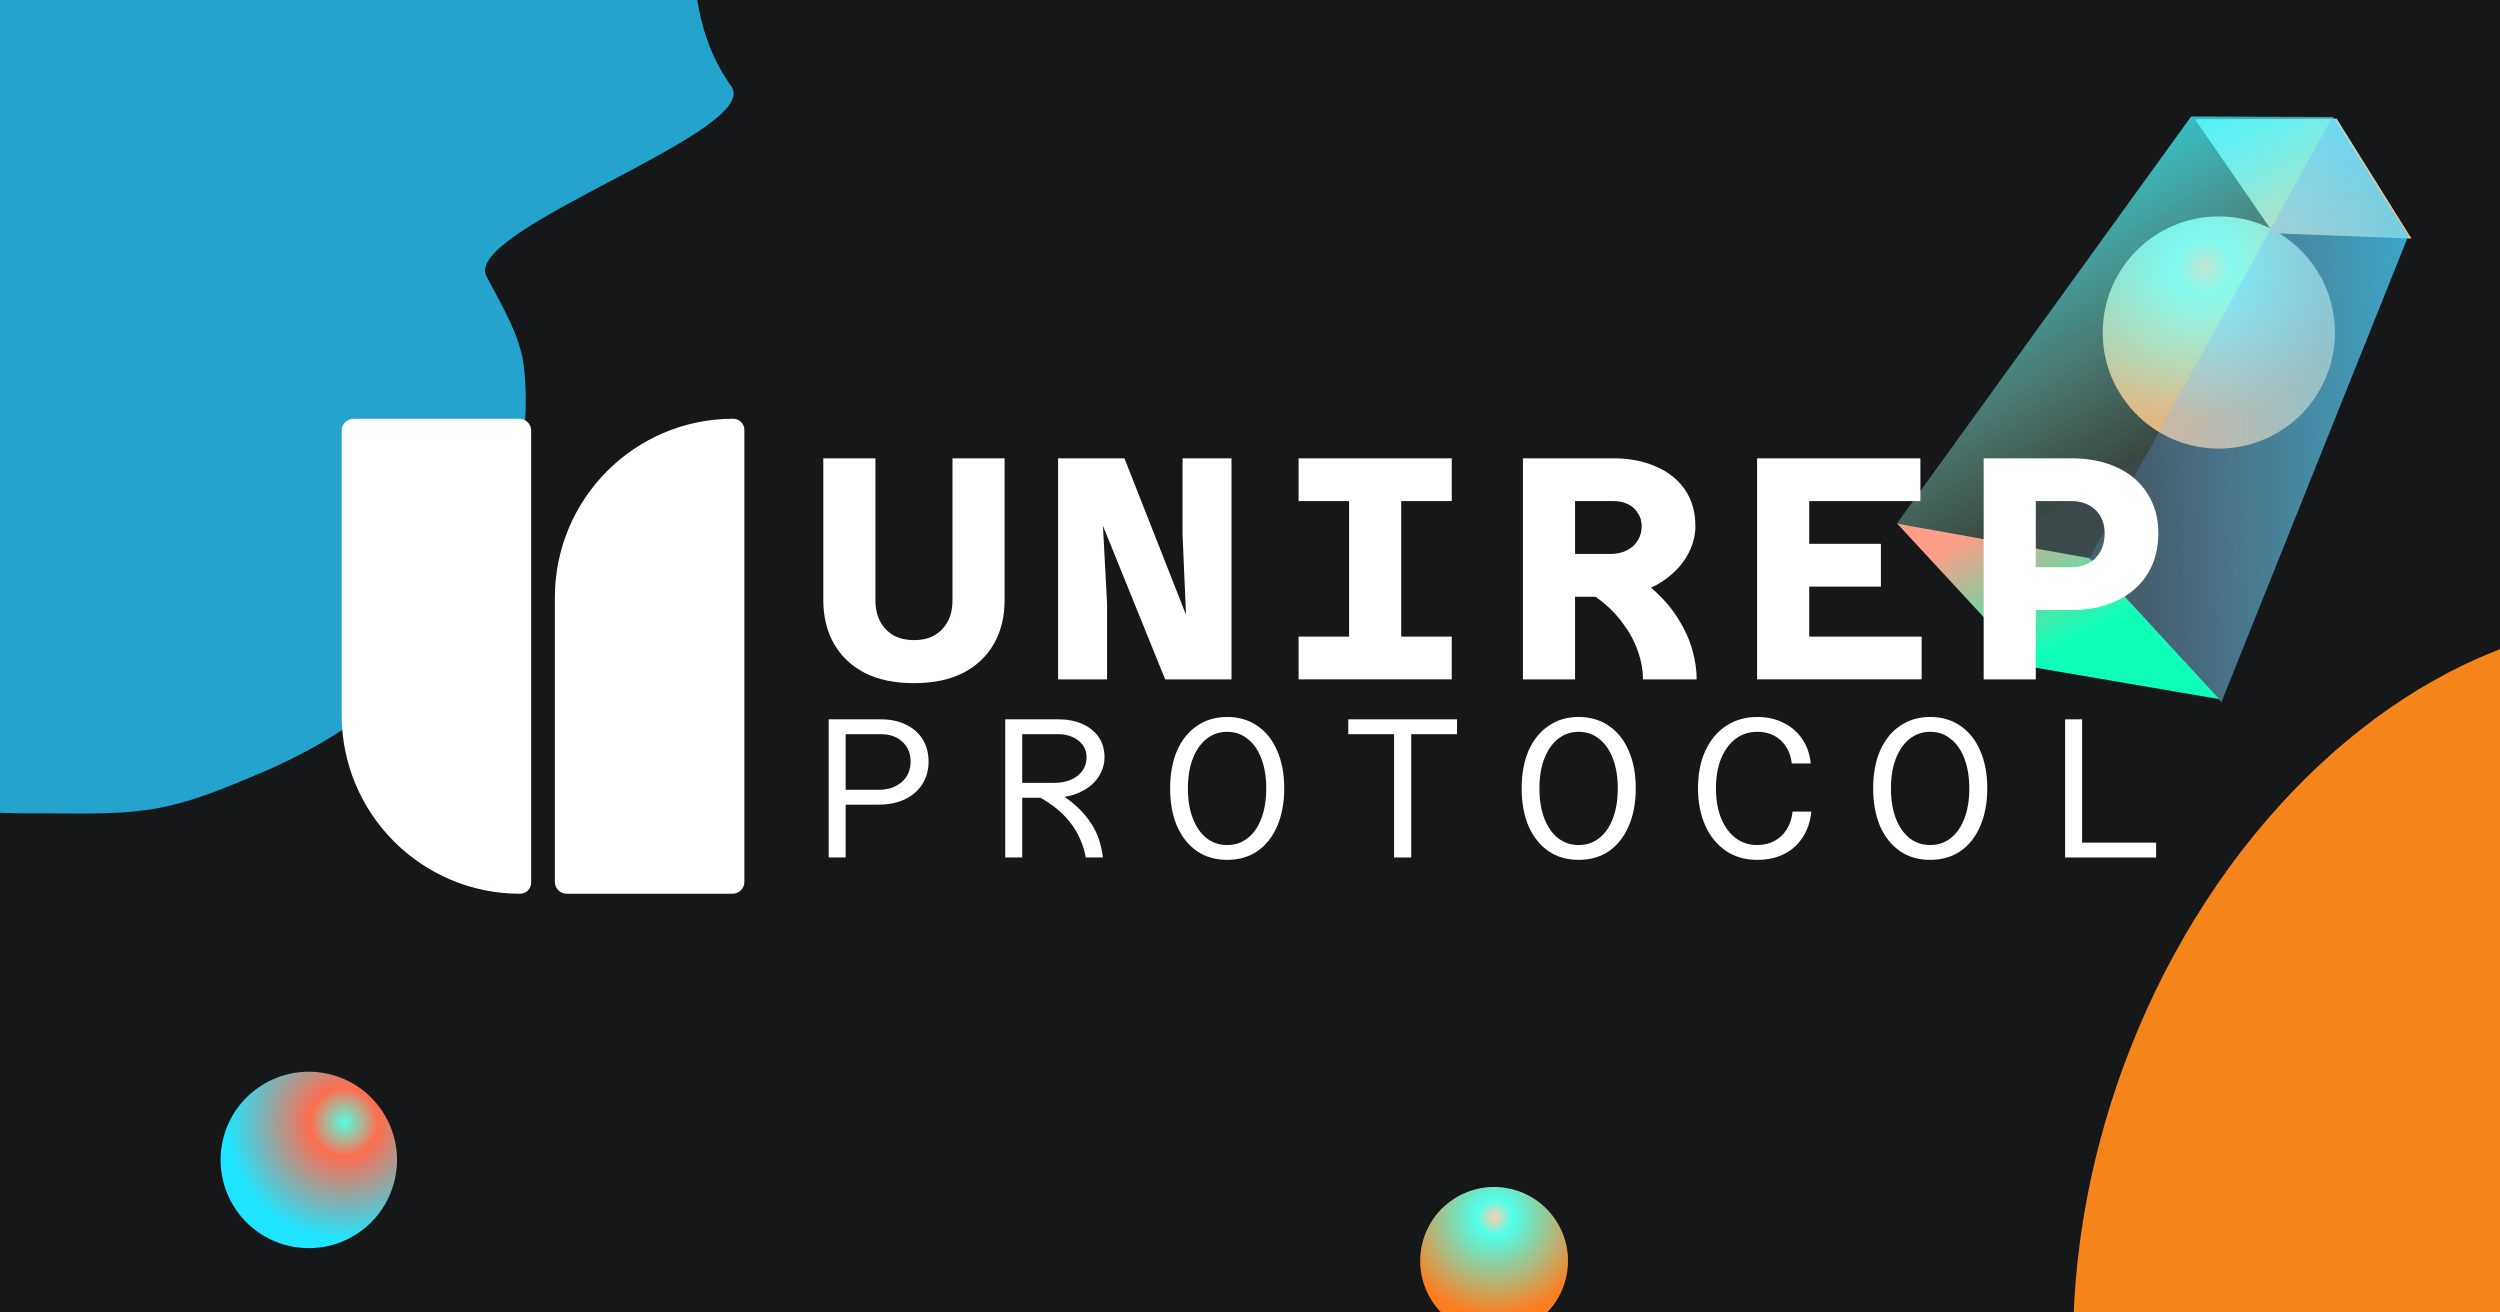 <svg width="1200" height="630" viewBox="0 0 1200 630" fill="none" xmlns="http://www.w3.org/2000/svg">
<g clip-path="url(#clip0_3379_19686)">
<rect width="1200" height="630" fill="#151718"/>
<g opacity="0.8" filter="url(#filter0_f_3379_19686)">
<path d="M-1021.7 -70.068C-1039.12 -75.662 -1061.75 -79.088 -1077.93 -88.19C-1070.96 -90.935 -1064.64 -95.564 -1058.94 -99.45C-1048.42 -106.636 -1032.22 -110.691 -1019.68 -115.39C-1003.94 -121.289 -978.265 -114.089 -960.813 -108.817C-927.177 -98.656 -894.122 -90.292 -860.049 -88.985C-828.313 -87.769 -797.821 -98.814 -771.613 -108.943C-722.084 -128.085 -671.149 -144.629 -619.089 -160.052C-512.976 -191.488 -404.352 -208.481 -281.468 -191.482C-206.995 -181.181 -85.11 -221.846 -13.11 -195.79C28.576 -180.704 258.323 -122.367 295.31 -98.56C352.076 -62.022 315.644 -7.926 351.013 41.392C366.403 62.851 221.7 110.139 233.512 132.646C240.883 146.691 249.751 161.176 251.431 175.782C255.859 214.29 244.197 250.202 227.77 282.898C208.246 321.758 169.525 352.41 124.559 371.273C108.236 378.12 91.76 385.325 73.005 388.393C54.132 391.48 33.712 390.219 13.943 390.401C-53.277 391.021 -111.783 362.698 -171.653 330.17C-247.733 288.835 -540.172 292.813 -615.748 250.705C-734.304 184.651 -762.624 114.076 -889.44 63.051C-974.695 28.748 -934.402 -42.042 -1021.7 -70.068Z" fill="#28C7FA"/>
</g>
<g filter="url(#filter1_f_3379_19686)">
<ellipse cx="225.015" cy="296.05" rx="225.015" ry="296.05" transform="matrix(0.812 0.584 -0.481 0.877 1186.42 197.758)" fill="#F5841A"/>
</g>
<circle cx="717.167" cy="605.23" r="35.477" transform="rotate(60 717.167 605.23)" fill="url(#paint0_radial_3379_19686)"/>
<circle cx="148.222" cy="556.768" r="42.337" transform="rotate(102.722 148.222 556.768)" fill="url(#paint1_radial_3379_19686)"/>
<circle cx="1065.03" cy="159.603" r="55.732" transform="rotate(46.672 1065.03 159.603)" fill="url(#paint2_radial_3379_19686)"/>
<path d="M1053.56 57.219L1121.61 56.954L1157.49 114.487L1091.3 111.965L1053.56 57.219Z" fill="url(#paint3_linear_3379_19686)" fillOpacity="0.4"/>
<path d="M910.709 251.399L1002.84 267.894L1065.19 335.566L974.142 319.985L910.709 251.399Z" fill="url(#paint4_linear_3379_19686)" fillOpacity="0.4"/>
<path opacity="0.8" d="M1119.66 55.881L1156.06 113.061L1066.25 337.101L1002.71 268.138L1119.66 55.881Z" fill="url(#paint5_linear_3379_19686)"/>
<path opacity="0.8" d="M1119.52 56.134L1051.74 55.913L910.326 251.52L1002.57 268.392L1119.52 56.134Z" fill="url(#paint6_linear_3379_19686)"/>
<g clip-path="url(#clip1_3379_19686)">
<path fillRule="evenodd" clipRule="evenodd" d="M169.685 201C166.545 201 164 203.552 164 206.7V343.165C164 390.57 202.329 429 249.61 429C252.565 429 254.96 426.598 254.96 423.635V206.7C254.96 203.552 252.415 201 249.275 201H169.685ZM209.48 212.4C209.48 231.288 194.209 246.6 175.37 246.6C194.209 246.6 209.48 261.912 209.48 280.8C209.48 261.912 224.752 246.6 243.59 246.6C224.752 246.6 209.48 231.288 209.48 212.4Z" fill="white"/>
<path fillRule="evenodd" clipRule="evenodd" d="M272.015 429C268.875 429 266.33 426.448 266.33 423.3L266.33 286.835C266.33 239.43 304.659 201 351.94 201C354.895 201 357.291 203.402 357.291 206.365L357.291 423.3C357.291 426.448 354.745 429 351.606 429H272.015ZM311.81 417.6C311.81 398.712 296.539 383.4 277.7 383.4C296.539 383.4 311.81 368.088 311.81 349.2C311.81 368.088 327.082 383.4 345.92 383.4C327.082 383.4 311.81 398.712 311.81 417.6Z" fill="white"/>
</g>
<path d="M438.7 327.92C429.503 327.92 421.67 326.299 415.202 323.056C408.733 319.712 403.781 315.051 400.345 309.072C396.909 303.093 395.19 296.101 395.19 288.096V220H420.205V288.096C420.205 292.048 420.963 295.443 422.479 298.28C423.995 301.117 426.117 303.347 428.846 304.968C431.676 306.488 434.96 307.248 438.7 307.248C442.54 307.248 445.825 306.488 448.554 304.968C451.283 303.347 453.405 301.117 454.921 298.28C456.437 295.443 457.195 292.048 457.195 288.096V220H482.209V288.096C482.209 296.101 480.491 303.093 477.055 309.072C473.619 315.051 468.666 319.712 462.198 323.056C455.73 326.299 447.897 327.92 438.7 327.92Z" fill="white"/>
<path d="M507.889 326.096V220H539.725L569.287 295.088L567.62 256.48V220H591.118V326.096H559.282L529.416 252.376L531.387 289.616V326.096H507.889Z" fill="white"/>
<path d="M647.572 326.096V220H672.586V326.096H647.572ZM623.316 220H696.843V240.52H623.316V220ZM623.316 305.576H696.843V326.096H623.316V305.576Z" fill="white"/>
<path d="M749.052 286.424V265.904H772.854C775.886 265.904 778.513 265.347 780.737 264.232C783.062 263.117 784.83 261.547 786.043 259.52C787.357 257.493 788.014 255.213 788.014 252.68C788.014 250.248 787.407 248.12 786.195 246.296C785.083 244.472 783.516 243.053 781.495 242.04C779.474 241.027 777.149 240.52 774.521 240.52H749.052V220H774.521C782.202 220 788.974 221.317 794.836 223.952C800.799 226.485 805.448 230.184 808.783 235.048C812.118 239.912 813.786 245.789 813.786 252.68C813.786 256.835 812.775 260.939 810.754 264.992C808.834 268.944 806.004 272.541 802.264 275.784C798.626 279.027 794.179 281.611 788.923 283.536C783.769 285.461 777.907 286.424 771.338 286.424H749.052ZM731.012 326.096V220H756.026V326.096H731.012ZM788.62 326.096C788.62 321.637 787.812 317.128 786.195 312.568C784.578 307.907 782.202 303.499 779.069 299.344C776.037 295.088 772.247 291.237 767.699 287.792C763.151 284.347 757.896 281.56 751.933 279.432L779.676 273.808C785.538 276.747 790.642 280.243 794.987 284.296C799.333 288.349 802.921 292.707 805.751 297.368C808.682 302.029 810.855 306.843 812.27 311.808C813.685 316.672 814.392 321.435 814.392 326.096H788.62Z" fill="white"/>
<path d="M843.407 326.096V220H921.785V240.52H868.421V261.04H902.835V281.56H868.421V305.576H922.391V326.096H843.407Z" fill="white"/>
<path d="M970.053 292.808V272.288H994.158C999.009 272.288 1002.9 270.819 1005.83 267.88C1008.76 264.84 1010.23 260.888 1010.23 256.024C1010.23 251.363 1008.76 247.613 1005.83 244.776C1002.9 241.939 999.009 240.52 994.158 240.52H970.053V220H994.309C1002.7 220 1010.03 221.469 1016.29 224.408C1022.56 227.347 1027.41 231.552 1030.84 237.024C1034.28 242.395 1036 248.728 1036 256.024C1036 263.421 1034.28 269.907 1030.84 275.48C1027.41 280.952 1022.56 285.208 1016.29 288.248C1010.13 291.288 1002.8 292.808 994.309 292.808H970.053ZM952.164 326.096V220H977.178V326.096H952.164Z" fill="white"/>
<path d="M403.643 386.231V379.106H421.645C426.256 379.106 429.983 377.871 432.826 375.401C435.668 372.931 437.089 369.669 437.089 365.616C437.089 361.626 435.763 358.428 433.11 356.021C430.52 353.614 427.078 352.411 422.782 352.411H403.643V345.286H422.877C427.488 345.286 431.499 346.141 434.91 347.851C438.321 349.498 440.974 351.841 442.869 354.881C444.764 357.858 445.712 361.436 445.712 365.616C445.712 369.733 444.701 373.343 442.68 376.446C440.722 379.549 437.942 381.956 434.342 383.666C430.741 385.376 426.509 386.231 421.645 386.231H403.643ZM397.768 411.596V345.286H405.917V411.596H397.768Z" fill="white"/>
<path d="M488.386 382.906V375.781H505.726C508.821 375.781 511.537 375.306 513.874 374.356C516.275 373.343 518.138 371.918 519.465 370.081C520.854 368.181 521.549 365.996 521.549 363.526C521.549 361.246 520.949 359.283 519.749 357.636C518.549 355.989 516.938 354.723 514.917 353.836C512.895 352.886 510.653 352.411 508.189 352.411H488.386V345.286H508.189C512.421 345.286 516.18 346.014 519.465 347.471C522.812 348.928 525.434 351.018 527.329 353.741C529.224 356.464 530.171 359.726 530.171 363.526C530.171 366.059 529.603 368.498 528.466 370.841C527.392 373.121 525.781 375.179 523.634 377.016C521.486 378.789 518.896 380.214 515.864 381.291C512.832 382.368 509.358 382.906 505.442 382.906H488.386ZM482.512 411.596V345.286H490.66V411.596H482.512ZM521.17 411.596C520.665 408.556 519.749 405.579 518.422 402.666C517.159 399.753 515.454 396.966 513.306 394.306C511.221 391.646 508.6 389.144 505.442 386.801C502.283 384.458 498.62 382.304 494.45 380.341L503.547 378.251C507.968 380.404 511.727 382.779 514.822 385.376C517.917 387.909 520.475 390.601 522.497 393.451C524.581 396.238 526.16 399.151 527.234 402.191C528.308 405.231 529.034 408.366 529.413 411.596H521.17Z" fill="white"/>
<path d="M589.048 412.736C583.49 412.736 578.657 411.343 574.552 408.556C570.446 405.706 567.256 401.716 564.982 396.586C562.771 391.393 561.666 385.344 561.666 378.441C561.666 371.474 562.771 365.426 564.982 360.296C567.256 355.166 570.446 351.208 574.552 348.421C578.657 345.571 583.49 344.146 589.048 344.146C594.607 344.146 599.439 345.571 603.545 348.421C607.651 351.208 610.809 355.166 613.02 360.296C615.294 365.426 616.431 371.474 616.431 378.441C616.431 385.344 615.294 391.393 613.02 396.586C610.809 401.716 607.651 405.706 603.545 408.556C599.439 411.343 594.607 412.736 589.048 412.736ZM589.048 405.611C592.838 405.611 596.123 404.503 598.902 402.286C601.745 400.069 603.924 396.934 605.44 392.881C607.019 388.764 607.809 383.951 607.809 378.441C607.809 372.931 607.019 368.149 605.44 364.096C603.924 360.043 601.745 356.908 598.902 354.691C596.123 352.411 592.838 351.271 589.048 351.271C585.258 351.271 581.942 352.411 579.1 354.691C576.32 356.908 574.141 360.043 572.562 364.096C570.983 368.149 570.193 372.931 570.193 378.441C570.193 383.951 570.983 388.764 572.562 392.881C574.141 396.934 576.32 400.069 579.1 402.286C581.942 404.503 585.258 405.611 589.048 405.611Z" fill="white"/>
<path d="M669.15 411.596V352.411H647.167V345.286H699.375V352.411H677.393V411.596H669.15Z" fill="white"/>
<path d="M757.778 412.736C752.219 412.736 747.387 411.343 743.281 408.556C739.175 405.706 735.986 401.716 733.712 396.586C731.501 391.393 730.395 385.344 730.395 378.441C730.395 371.474 731.501 365.426 733.712 360.296C735.986 355.166 739.175 351.208 743.281 348.421C747.387 345.571 752.219 344.146 757.778 344.146C763.337 344.146 768.169 345.571 772.275 348.421C776.381 351.208 779.539 355.166 781.75 360.296C784.024 365.426 785.161 371.474 785.161 378.441C785.161 385.344 784.024 391.393 781.75 396.586C779.539 401.716 776.381 405.706 772.275 408.556C768.169 411.343 763.337 412.736 757.778 412.736ZM757.778 405.611C761.568 405.611 764.853 404.503 767.632 402.286C770.475 400.069 772.654 396.934 774.17 392.881C775.749 388.764 776.539 383.951 776.539 378.441C776.539 372.931 775.749 368.149 774.17 364.096C772.654 360.043 770.475 356.908 767.632 354.691C764.853 352.411 761.568 351.271 757.778 351.271C753.988 351.271 750.672 352.411 747.829 354.691C745.05 356.908 742.871 360.043 741.292 364.096C739.712 368.149 738.923 372.931 738.923 378.441C738.923 383.951 739.712 388.764 741.292 392.881C742.871 396.934 745.05 400.069 747.829 402.286C750.672 404.503 753.988 405.611 757.778 405.611Z" fill="white"/>
<path d="M843.375 412.736C837.563 412.736 832.51 411.248 828.215 408.271C823.983 405.294 820.729 401.241 818.455 396.111C816.181 390.918 815.044 384.996 815.044 378.346C815.044 371.379 816.245 365.331 818.645 360.201C821.045 355.071 824.393 351.113 828.688 348.326C832.984 345.539 837.942 344.146 843.564 344.146C848.175 344.146 852.313 345.064 855.977 346.901C859.64 348.674 862.641 351.239 864.978 354.596C867.315 357.953 868.705 361.911 869.147 366.471H860.051C859.546 361.911 857.808 358.238 854.84 355.451C851.871 352.664 848.081 351.271 843.47 351.271C839.553 351.271 836.111 352.379 833.142 354.596C830.173 356.813 827.836 359.979 826.13 364.096C824.488 368.149 823.667 372.931 823.667 378.441C823.667 384.014 824.519 388.859 826.225 392.976C827.931 397.029 830.268 400.164 833.237 402.381C836.205 404.534 839.585 405.611 843.375 405.611C846.596 405.611 849.407 404.946 851.808 403.616C854.271 402.286 856.229 400.418 857.682 398.011C859.198 395.604 860.114 392.786 860.43 389.556H869.431C868.989 394.179 867.631 398.264 865.357 401.811C863.146 405.294 860.177 407.986 856.45 409.886C852.724 411.786 848.365 412.736 843.375 412.736Z" fill="white"/>
<path d="M926.508 412.736C920.949 412.736 916.117 411.343 912.011 408.556C907.905 405.706 904.715 401.716 902.441 396.586C900.231 391.393 899.125 385.344 899.125 378.441C899.125 371.474 900.231 365.426 902.441 360.296C904.715 355.166 907.905 351.208 912.011 348.421C916.117 345.571 920.949 344.146 926.508 344.146C932.067 344.146 936.899 345.571 941.005 348.421C945.111 351.208 948.269 355.166 950.48 360.296C952.754 365.426 953.891 371.474 953.891 378.441C953.891 385.344 952.754 391.393 950.48 396.586C948.269 401.716 945.111 405.706 941.005 408.556C936.899 411.343 932.067 412.736 926.508 412.736ZM926.508 405.611C930.298 405.611 933.583 404.503 936.362 402.286C939.204 400.069 941.384 396.934 942.9 392.881C944.479 388.764 945.269 383.951 945.269 378.441C945.269 372.931 944.479 368.149 942.9 364.096C941.384 360.043 939.204 356.908 936.362 354.691C933.583 352.411 930.298 351.271 926.508 351.271C922.718 351.271 919.402 352.411 916.559 354.691C913.78 356.908 911.601 360.043 910.021 364.096C908.442 368.149 907.653 372.931 907.653 378.441C907.653 383.951 908.442 388.764 910.021 392.881C911.601 396.934 913.78 400.069 916.559 402.286C919.402 404.503 922.718 405.611 926.508 405.611Z" fill="white"/>
<path d="M991.259 411.596V345.286H999.408V404.471H1034.94V411.596H991.259Z" fill="white"/>
</g>
<defs>
<filter id="filter0_f_3379_19686" x="-1340.02" y="-466.753" width="1954.28" height="1119.35" filterUnits="userSpaceOnUse" color-interpolation-filters="sRGB">
<feFlood flood-opacity="0" result="BackgroundImageFix"/>
<feBlend mode="normal" in="SourceGraphic" in2="BackgroundImageFix" result="shape"/>
<feGaussianBlur stdDeviation="131.046" result="effect1_foregroundBlur_3379_19686"/>
</filter>
<filter id="filter1_f_3379_19686" x="733.135" y="35.629" width="987.331" height="1106.23" filterUnits="userSpaceOnUse" color-interpolation-filters="sRGB">
<feFlood flood-opacity="0" result="BackgroundImageFix"/>
<feBlend mode="normal" in="SourceGraphic" in2="BackgroundImageFix" result="shape"/>
<feGaussianBlur stdDeviation="131.046" result="effect1_foregroundBlur_3379_19686"/>
</filter>
<radialGradient id="paint0_radial_3379_19686" cx="0" cy="0" r="1" gradientUnits="userSpaceOnUse" gradientTransform="translate(699.204 594.599) rotate(38.492) scale(47.202)">
<stop stop-color="#FFCEAA"/>
<stop offset="0.182" stop-color="#4FFFEA"/>
<stop offset="1" stop-color="#FF7D1F"/>
</radialGradient>
<radialGradient id="paint1_radial_3379_19686" cx="0" cy="0" r="1" gradientUnits="userSpaceOnUse" gradientTransform="translate(126.786 544.081) rotate(38.492) scale(56.329)">
<stop stop-color="#55FFE0"/>
<stop offset="0.292" stop-color="#FF6E4F"/>
<stop offset="1" stop-color="#1FE4FF"/>
</radialGradient>
<radialGradient id="paint2_radial_3379_19686" cx="0" cy="0" r="1" gradientUnits="userSpaceOnUse" gradientTransform="translate(1036.81 142.903) rotate(38.492) scale(74.151)">
<stop stop-color="#FFDBC1"/>
<stop offset="0.182" stop-color="#86FDF6"/>
<stop offset="1" stop-color="#F1A269"/>
</radialGradient>
<linearGradient id="paint3_linear_3379_19686" x1="1096.31" y1="55.072" x2="1126.53" y2="114.244" gradientUnits="userSpaceOnUse">
<stop stop-color="#7FE8EE"/>
<stop offset="1" stop-color="#FFC187"/>
</linearGradient>
<linearGradient id="paint4_linear_3379_19686" x1="997.259" y1="230.23" x2="1027.48" y2="289.403" gradientUnits="userSpaceOnUse">
<stop stop-color="#FF9D87"/>
<stop offset="1" stop-color="#0EFFB7"/>
</linearGradient>
<linearGradient id="paint5_linear_3379_19686" x1="1032.92" y1="287.009" x2="1175.23" y2="281.002" gradientUnits="userSpaceOnUse">
<stop stop-color="#94D7FD" stop-opacity="0.47"/>
<stop offset="1" stop-color="#40D1FF"/>
</linearGradient>
<linearGradient id="paint6_linear_3379_19686" x1="970.473" y1="252.929" x2="899.528" y2="129.425" gradientUnits="userSpaceOnUse">
<stop stop-color="#89AEB0" stop-opacity="0.42"/>
<stop offset="0" stop-color="#BDF9D1" stop-opacity="0.26"/>
<stop offset="1" stop-color="#36F3FF"/>
</linearGradient>
<clipPath id="clip0_3379_19686">
<rect width="1200" height="630" fill="white"/>
</clipPath>
<clipPath id="clip1_3379_19686">
<rect width="193.291" height="228" fill="white" transform="translate(164 201)"/>
</clipPath>
</defs>
</svg>
